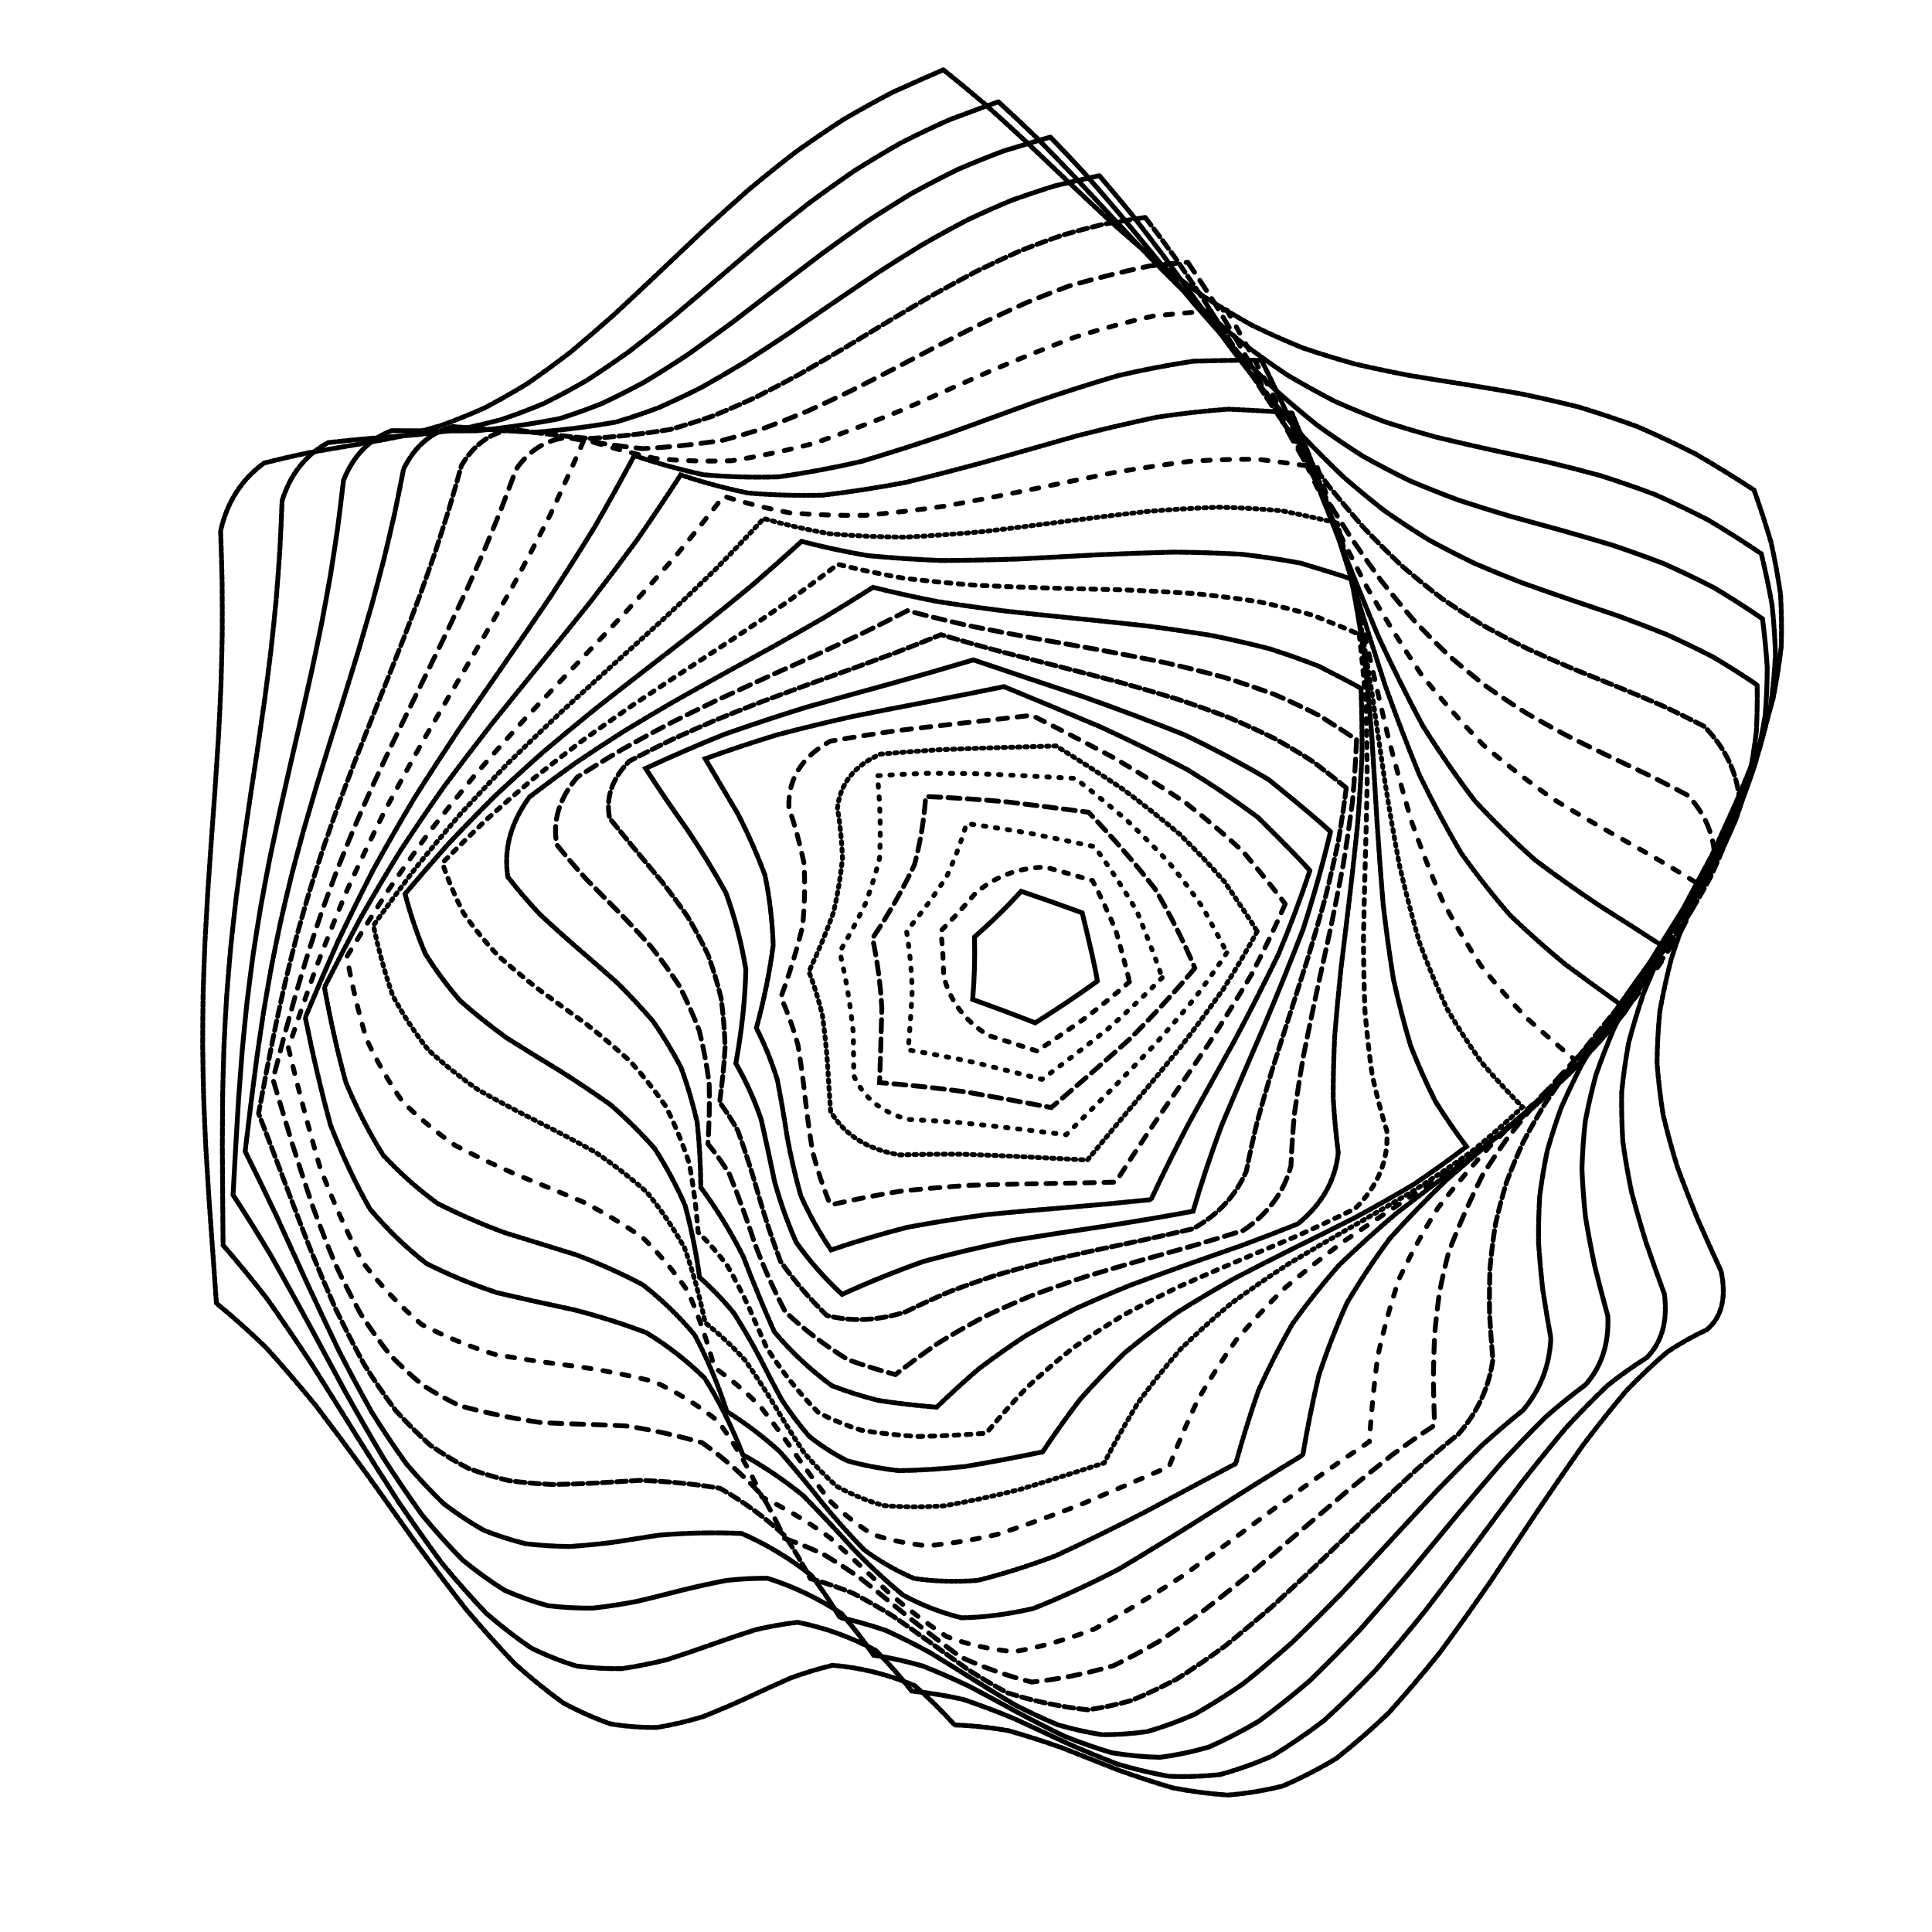 <svg xmlns="http://www.w3.org/2000/svg" version="1.1" xmlns:xlink="http://www.w3.org/1999/xlink" xmlns:svgjs="http://svgjs.dev/svgjs" viewBox="0 0 800 800"><defs><linearGradient x1="50%" y1="0%" x2="50%" y2="100%" id="ccchaos-grad"><stop stop-color="hsl(30, 100%, 50%)" stop-opacity="1" offset="0%"></stop><stop stop-color="hsl(30, 100%, 70%)" stop-opacity="1" offset="100%"></stop></linearGradient></defs><g stroke-width="2" stroke="url(#ccchaos-grad)" fill="none" stroke-linecap="round"><path d="M390.64 28.91Q399.08 35.66 407.57 42.88 416.12 50.53 424.76 58.55 433.49 66.83 442.34 75.28 451.31 83.79 460.42 92.22 469.69 100.45 479.11 108.36 488.71 115.83 498.48 122.78 508.44 129.11 518.59 134.78 528.92 139.76 539.45 144.06 550.17 147.69 561.07 150.73 572.15 153.27 583.4 155.43 594.81 157.33 606.37 159.13 618.07 160.99 629.88 163.08 641.79 165.55 653.79 168.55 665.85 172.21 677.95 176.63 690.07 181.88 702.18 188.02 714.27 195.04 726.3 202.9 730.14 213.69 733.32 224.47 735.73 235.25 737.28 246.04 737.9 256.82 737.59 267.6 736.35 278.39 734.22 289.17 731.28 299.96 727.65 310.74 723.45 321.52 718.83 332.31 713.96 343.09 709.03 353.87 704.2 364.66 699.65 375.44 695.55 386.22 692.05 397.01 689.27 407.79 687.32 418.57 686.26 429.36 686.14 440.14 686.96 450.92 688.68 461.7 691.25 472.49 694.58 483.27 698.53 494.05 702.98 504.84 707.75 515.62 712.68 526.4 716.08 542.88 706.72 550.63 698.67 554.34 690.43 559.79 681.98 567.01 673.33 575.97 664.45 586.56 655.36 598.58 646.04 611.79 636.51 625.9 626.77 640.57 616.82 655.41 606.66 670.07 596.32 684.15 585.8 697.29 575.12 709.18 564.28 719.54 553.31 728.15 542.22 734.85 531.03 739.59 519.75 742.38 508.41 743.3 497.03 742.53 485.61 740.31 474.18 736.96 462.76 732.82 451.37 728.3 440.01 723.81 428.71 719.78 417.48 716.6 406.34 714.66 395.29 714.28 386.99 705.07 378.66 697.94 361.81 690.9 344.74 689.57 336.05 691.67 327.26 694.87 318.37 698.8 309.37 703.04 300.25 707.2 291.01 710.87 281.66 713.68 272.19 715.29 262.6 715.43 252.91 713.86 243.11 710.46 233.22 705.14 223.24 697.93 213.17 688.92 203.03 678.26 192.82 666.19 182.57 652.99 172.27 638.98 161.94 624.52 151.59 609.99 141.22 595.73 130.86 582.12 120.51 569.45 110.18 558.02 99.88 548.03 89.61 539.65 88.87 528.99 88.1 518.33 87.33 507.67 86.58 497.01 85.88 486.35 85.25 475.69 84.73 465.03 84.33 454.37 84.05 443.71 83.93 433.05 83.94 422.39 84.11 411.73 84.42 401.07 84.86 390.41 85.41 379.75 86.05 369.09 86.77 358.43 87.53 347.77 88.3 337.11 89.07 326.45 89.8 315.79 90.46 305.13 91.03 294.47 91.49 283.81 91.83 273.14 92.02 262.48 92.07 251.82 91.97 241.16 91.73 230.5 91.35 219.84 95.34 201.97 109.32 191.75 118.75 189.35 128.09 187.42 137.37 185.78 146.57 184.27 155.71 182.71 164.79 180.93 173.81 178.79 182.79 176.14 191.73 172.87 200.65 168.92 209.55 164.24 218.45 158.8 227.36 152.62 236.28 145.77 245.24 138.29 254.24 130.31 263.3 121.93 272.42 113.28 281.63 104.5 290.93 95.73 300.33 87.09 309.84 78.71 319.46 70.69 329.22 63.13 339.11 56.07 349.13 49.56 359.3 43.61 369.61 38.21 385.35 31.12 390.64 28.91" stroke-dasharray="2 1" transform="rotate(0, 400, 400)" opacity="0.05"></path><path d="M388.17 42.1Q396.47 48.65 404.85 55.68 413.32 63.12 421.89 70.92 430.57 78.99 439.38 87.24 448.33 95.56 457.41 103.84 466.66 111.96 476.05 119.8 485.62 127.25 495.35 134.22 505.25 140.64 515.32 146.43 525.56 151.57 535.96 156.03 546.53 159.85 557.25 163.04 568.12 165.7 579.13 167.9 590.26 169.76 601.5 171.42 612.85 173 624.27 174.67 635.76 176.56 647.31 178.84 658.88 181.62 670.46 185.04 682.03 189.18 693.56 194.12 705.05 199.89 716.47 206.51 719.74 216.8 722.35 227.09 724.22 237.38 725.26 247.67 725.46 257.95 724.81 268.24 723.32 278.53 721.05 288.82 718.07 299.11 714.49 309.4 710.42 319.68 705.99 329.97 701.37 340.26 696.7 350.55 692.14 360.84 687.85 371.13 683.96 381.41 680.61 391.7 677.92 401.99 675.96 412.28 674.81 422.57 674.5 432.85 675.06 443.14 676.44 453.43 678.62 463.72 681.52 474.01 685.04 484.29 689.05 494.58 693.44 504.87 698.05 515.16 701.36 531.77 692.58 541.96 685.01 547.43 677.28 554.5 669.37 563.15 661.28 573.27 653.01 584.7 644.54 597.22 635.88 610.58 627.02 624.48 617.96 638.61 608.71 652.62 599.27 666.2 589.65 679.01 579.85 690.77 569.89 701.22 559.77 710.14 549.51 717.38 539.11 722.86 528.6 726.54 517.98 728.47 507.27 728.76 496.49 727.58 485.65 725.18 474.77 721.84 463.87 717.88 452.95 713.65 442.04 709.53 431.15 705.87 420.29 703.03 409.48 701.35 398.73 701.1 390.73 692.26 382.66 685.31 366.27 678.03 349.6 676 341.09 677.6 332.48 680.29 323.75 683.74 314.92 687.61 305.96 691.55 296.9 695.19 287.73 698.19 278.44 700.25 269.06 701.1 259.57 700.51 250 698.31 240.34 694.41 230.6 688.77 220.8 681.42 210.93 672.46 201.02 662.04 191.07 650.37 181.08 637.71 171.08 624.34 161.07 610.58 151.05 596.75 141.05 583.16 131.06 570.13 121.1 557.94 111.17 546.83 101.28 537 100.48 526.7 99.65 516.39 98.84 506.09 98.06 495.78 97.36 485.47 96.73 475.17 96.22 464.86 95.84 454.56 95.59 444.25 95.5 433.94 95.55 423.64 95.75 413.33 96.1 403.02 96.57 392.72 97.17 382.41 97.85 372.1 98.61 361.8 99.41 351.49 100.24 341.19 101.05 330.88 101.83 320.57 102.55 310.27 103.19 299.96 103.71 289.65 104.11 279.35 104.37 269.04 104.49 258.73 104.45 248.43 104.27 238.12 103.94 227.81 107.81 211.02 121.3 202.41 130.39 200.73 139.41 199.31 148.35 198.01 157.22 196.66 166.03 195.1 174.77 193.19 183.45 190.82 192.08 187.87 200.67 184.27 209.22 179.97 217.74 174.95 226.25 169.21 234.74 162.8 243.24 155.76 251.75 148.19 260.29 140.18 268.86 131.85 277.48 123.32 286.16 114.71 294.9 106.17 303.73 97.79 312.65 89.7 321.67 81.99 330.8 74.72 340.04 67.96 349.4 61.74 358.89 56.06 368.52 50.92 383.22 44.19 388.17 42.1" stroke-dasharray="3 1" transform="rotate(4.04, 400, 400)" opacity="0.09"></path><path d="M386.35 55.27Q394.56 61.63 402.86 68.45 411.26 75.67 419.78 83.25 428.42 91.1 437.19 99.13 446.1 107.25 455.14 115.36 464.33 123.34 473.68 131.09 483.17 138.51 492.81 145.49 502.6 151.97 512.55 157.88 522.63 163.17 532.86 167.82 543.21 171.84 553.69 175.23 564.29 178.06 574.99 180.38 585.79 182.3 596.66 183.91 607.6 185.34 618.59 186.72 629.61 188.19 640.66 189.88 651.7 191.93 662.73 194.46 673.72 197.59 684.67 201.39 695.54 205.95 706.33 211.3 709.04 221.13 711.11 230.96 712.46 240.79 713.05 250.63 712.86 260.46 711.91 270.29 710.22 280.12 707.84 289.95 704.84 299.78 701.33 309.62 697.4 319.45 693.18 329.28 688.8 339.11 684.39 348.94 680.1 358.77 676.05 368.61 672.37 378.44 669.17 388.27 666.56 398.1 664.61 407.93 663.38 417.76 662.92 427.6 663.23 437.43 664.31 447.26 666.12 457.09 668.6 466.92 671.69 476.75 675.28 486.58 679.27 496.42 683.52 506.25 686.65 523.06 678.36 535.61 671.21 542.64 663.94 551.08 656.53 560.85 648.96 571.78 641.24 583.7 633.35 596.38 625.29 609.56 617.06 622.97 608.65 636.32 600.07 649.32 591.31 661.69 582.39 673.17 573.29 683.52 564.03 692.54 554.62 700.09 545.06 706.05 535.37 710.4 525.55 713.12 515.61 714.3 505.56 714.06 495.43 712.57 485.21 710.05 474.93 706.76 464.6 703 454.23 699.07 443.83 695.3 433.42 692.01 423.01 689.5 412.61 688.06 402.24 687.92 394.46 679.46 386.6 672.7 370.56 665.22 354.23 662.57 345.87 663.69 337.41 665.88 328.84 668.85 320.16 672.32 311.37 675.97 302.48 679.49 293.49 682.59 284.4 684.97 275.22 686.37 265.95 686.59 256.61 685.44 247.2 682.8 237.72 678.6 228.19 672.82 218.62 665.51 209.01 656.76 199.37 646.7 189.72 635.54 180.05 623.48 170.39 610.79 160.73 597.73 151.09 584.59 141.48 571.63 131.89 559.14 122.35 547.36 112.84 536.51 111.98 526.54 111.12 516.56 110.28 506.58 109.5 496.6 108.8 486.62 108.19 476.64 107.7 466.66 107.35 456.68 107.14 446.71 107.08 436.73 107.17 426.75 107.41 416.77 107.79 406.79 108.3 396.81 108.93 386.83 109.65 376.85 110.45 366.87 111.29 356.9 112.15 346.92 113.01 336.94 113.84 326.96 114.61 316.98 115.3 307 115.89 297.02 116.35 287.04 116.69 277.06 116.87 267.08 116.91 257.11 116.79 247.13 116.53 237.15 120.31 221.28 133.33 213.97 150.74 211.63 167.95 209.12 184.82 204.99 201.5 199.26 209.75 195.29 217.95 190.62 226.11 185.27 234.25 179.25 242.36 172.62 250.46 165.44 258.55 157.81 266.66 149.81 274.78 141.57 282.92 133.19 291.11 124.8 299.34 116.51 307.63 108.43 315.99 100.64 324.43 93.24 332.95 86.29 341.57 79.84 350.29 73.91 359.13 68.51 368.08 63.62 381.75 57.25 386.35 55.27" stroke-dasharray="5 0" transform="rotate(8.08, 400, 400)" opacity="0.13"></path><path d="M385.27 68.45Q393.41 74.62 401.65 81.21 409.99 88.21 418.46 95.54 427.04 103.15 435.75 110.96 444.59 118.87 453.57 126.78 462.67 134.61 471.91 142.25 481.29 149.6 490.79 156.58 500.42 163.11 510.18 169.12 520.05 174.56 530.03 179.4 540.12 183.62 550.3 187.24 560.57 190.28 570.91 192.79 581.31 194.84 591.76 196.51 602.25 197.9 612.76 199.14 623.27 200.32 633.79 201.59 644.28 203.07 654.73 204.87 665.13 207.12 675.46 209.91 685.71 213.33 695.87 217.44 698.04 226.86 699.58 236.27 700.46 245.68 700.63 255.09 700.11 264.5 698.9 273.92 697.04 283.33 694.59 292.74 691.6 302.15 688.17 311.57 684.39 320.98 680.38 330.39 676.24 339.8 672.09 349.21 668.06 358.63 664.25 368.04 660.77 377.45 657.73 386.86 655.21 396.28 653.27 405.69 651.99 415.1 651.38 424.51 651.48 433.92 652.27 443.34 653.73 452.75 655.83 462.16 658.51 471.57 661.67 480.98 665.25 490.39 669.13 499.81 671.99 516.8 664.1 531.46 657.34 539.79 650.48 549.28 643.51 559.8 636.42 571.2 629.2 583.26 621.84 595.76 614.34 608.48 606.69 621.15 598.89 633.53 590.93 645.38 582.82 656.45 574.55 666.55 566.13 675.49 557.56 683.14 548.84 689.39 539.97 694.18 530.97 697.49 521.84 699.38 512.59 699.91 503.22 699.23 493.75 697.49 484.19 694.91 474.54 691.71 464.83 688.17 455.05 684.55 445.22 681.13 435.35 678.19 425.45 675.99 415.54 674.77 405.63 674.74 398.02 666.65 390.32 660.1 374.57 652.46 358.51 649.25 341.92 652.03 325.03 657.17 316.42 660.49 307.7 663.83 298.9 666.91 290.02 669.48 281.06 671.3 272.03 672.17 262.93 671.9 253.78 670.36 244.59 667.45 235.35 663.13 226.08 657.38 216.79 650.26 207.48 641.84 198.17 632.26 188.86 621.68 179.56 610.28 170.27 598.29 161 585.94 151.77 573.48 142.57 561.13 133.41 549.15 124.29 537.74 123.39 528.07 122.51 518.4 121.67 508.74 120.89 499.07 120.21 489.4 119.63 479.73 119.17 470.06 118.86 460.39 118.69 450.72 118.67 441.05 118.8 431.39 119.07 421.72 119.49 412.05 120.04 402.38 120.7 392.71 121.45 383.04 122.28 373.37 123.15 363.7 124.05 354.04 124.94 344.37 125.81 334.7 126.63 325.03 127.37 315.36 128.02 305.69 128.55 296.02 128.96 286.35 129.22 276.68 129.33 267.01 129.29 257.34 129.1 247.68 132.82 232.59 145.38 226.2 162.16 224.16 178.73 221.49 194.97 216.72 211.02 210.22 218.95 205.85 226.82 200.83 234.64 195.16 242.43 188.9 250.18 182.09 257.91 174.81 265.62 167.16 273.32 159.22 281.02 151.11 288.73 142.93 296.46 134.78 304.22 126.78 312.01 119 319.85 111.55 327.74 104.48 335.7 97.86 343.73 91.72 351.85 86.09 360.05 80.97 368.35 76.34 381.02 70.32 385.27 68.45" stroke-dasharray="5 1" transform="rotate(12.12, 400, 400)" opacity="0.16"></path><path d="M385.01 81.63Q393.07 87.58 401.24 93.96 409.51 100.71 417.9 107.8 426.41 115.16 435.03 122.71 443.76 130.39 452.62 138.1 461.59 145.75 470.68 153.26 479.88 160.52 489.18 167.47 498.6 174.02 508.1 180.11 517.7 185.69 527.38 190.71 537.14 195.15 546.97 199 556.85 202.29 566.77 205.03 576.74 207.28 586.72 209.1 596.72 210.57 606.71 211.78 616.69 212.83 626.64 213.84 636.56 214.91 646.42 216.15 656.21 217.69 665.93 219.62 681.14 228.05 687.78 243.08 688.22 252.11 688.03 261.14 687.22 270.16 685.79 279.19 683.81 288.22 681.3 297.24 678.35 306.27 675.02 315.3 671.41 324.33 667.6 333.35 663.7 342.38 659.81 351.41 656.03 360.43 652.45 369.46 649.17 378.48 646.28 387.51 643.85 396.54 641.95 405.56 640.61 414.59 639.89 423.62 639.79 432.64 640.33 441.67 641.47 450.7 643.21 459.72 645.48 468.75 648.24 477.78 651.41 486.8 654.9 495.83 657.41 512.95 649.85 529.32 643.44 538.6 636.96 548.78 630.39 559.7 623.73 571.2 616.96 583.06 610.09 595.1 603.1 607.09 595.98 618.82 588.74 630.08 581.36 640.66 573.85 650.39 566.2 659.11 558.41 666.69 550.49 673.03 542.43 678.07 534.23 681.78 517.4 684.76 500.2 684.29 491.4 682.38 482.51 679.79 473.52 676.72 464.44 673.42 455.29 670.1 446.07 667.03 436.79 664.42 427.47 662.51 418.1 661.49 408.71 661.57 401.23 653.84 393.65 647.51 378.15 639.77 362.34 636.07 346.05 637.96 329.48 642.19 321.05 645.15 312.53 648.24 303.94 651.22 295.28 653.87 286.55 655.98 277.78 657.34 268.95 657.78 260.09 657.17 251.19 655.39 242.26 652.37 233.32 648.07 224.36 642.5 215.4 635.69 206.45 627.72 197.5 618.69 188.57 608.75 179.66 598.06 170.78 586.81 161.93 575.18 153.13 563.39 144.36 551.65 135.64 540.16 134.72 530.8 133.83 521.43 133 512.06 132.25 502.69 131.6 493.33 131.06 483.96 130.64 474.59 130.37 465.22 130.24 455.86 130.27 446.49 130.44 437.12 130.76 427.75 131.21 418.39 131.79 409.02 132.47 399.65 133.25 390.28 134.1 380.92 135 371.55 135.93 362.18 136.85 352.81 137.76 343.45 138.62 334.08 139.41 324.71 140.11 315.34 140.7 305.97 141.18 296.61 141.51 287.24 141.71 277.87 141.75 268.5 141.65 259.14 145.32 244.7 157.43 238.86 173.58 236.7 189.54 233.57 205.17 228 220.61 220.66 228.23 215.9 235.78 210.54 243.29 204.59 250.75 198.12 258.17 191.19 265.56 183.87 272.91 176.25 280.24 168.42 287.56 160.48 294.87 152.53 302.18 144.66 309.49 136.97 316.83 129.53 324.19 122.42 331.58 115.7 339.02 109.41 346.51 103.6 354.06 98.27 361.68 93.43 369.37 89.06 381.08 83.38 385.01 81.63" stroke-dasharray="4 2" transform="rotate(16.16, 400, 400)" opacity="0.20"></path><path d="M385.57 94.81Q393.54 100.55 401.62 106.69 409.79 113.2 418.07 120.03 426.45 127.12 434.94 134.42 443.52 141.84 452.21 149.33 460.99 156.78 469.87 164.13 478.84 171.28 487.89 178.17 497.02 184.72 506.22 190.87 515.49 196.55 524.81 201.74 534.19 206.38 543.6 210.48 553.05 214.03 562.52 217.04 571.99 219.54 581.47 221.59 590.94 223.22 600.39 224.53 609.81 225.59 619.19 226.48 628.51 227.32 637.77 228.19 646.95 229.21 656.05 230.47 670.08 237.41 675.72 251.42 674.98 268.76 672.6 286.09 670.52 294.76 668 303.43 665.1 312.1 661.89 320.76 658.45 329.43 654.85 338.1 651.19 346.77 647.54 355.44 644 364.1 640.65 372.77 637.57 381.44 634.83 390.11 632.5 398.78 630.63 407.44 628.72 424.78 628.47 442.12 629.33 450.78 630.72 459.45 632.62 468.12 634.98 476.79 637.74 485.46 640.84 494.13 644.2 502.79 647.75 511.46 641.72 519.71 635.66 528.83 629.56 538.71 623.42 549.2 617.21 560.16 610.94 571.41 604.59 582.78 598.15 594.09 591.62 605.14 584.99 615.77 578.25 625.8 571.41 635.06 564.45 643.44 557.38 650.81 542.81 661.61 527.88 668.89 512.35 670.53 496.47 669.26 480.07 664.51 463.37 658.72 454.86 655.72 446.28 652.97 437.62 650.68 428.91 649.04 420.13 648.22 411.31 648.38 403.94 641.03 396.47 634.92 381.21 627.13 365.66 623 349.69 624.05 333.47 627.39 325.23 629.96 316.93 632.76 308.57 635.56 300.16 638.19 283.18 641.8 266.1 643.29 257.52 642.47 248.93 640.59 240.32 637.59 231.72 633.45 223.13 628.16 214.54 621.77 205.97 614.33 197.43 605.93 188.91 596.69 180.42 586.75 171.98 576.25 163.57 565.37 155.2 554.27 146.88 543.15 145.96 534.08 145.09 525.02 144.29 515.95 143.57 506.89 142.96 497.83 142.47 488.76 142.11 479.7 141.88 470.63 141.81 461.57 141.87 452.5 142.09 443.44 142.44 434.37 142.93 425.31 143.53 416.25 144.24 407.18 145.04 398.12 145.91 389.05 146.83 379.99 147.78 370.93 148.73 361.86 149.66 352.8 150.55 343.73 151.38 334.67 152.14 325.6 152.79 316.54 153.33 307.48 153.74 298.41 154.02 289.35 154.15 280.28 154.14 271.22 157.79 257.3 169.46 251.66 184.99 249.05 200.34 245.2 215.38 238.73 230.23 230.53 237.55 225.41 244.81 219.74 252.02 213.56 259.18 206.94 266.28 199.94 273.35 192.63 280.37 185.09 287.37 177.42 294.33 169.7 301.27 162.02 308.2 154.46 315.13 147.11 322.05 140.03 328.97 133.28 335.92 126.91 342.88 120.97 356.93 110.69 371.12 101.79 381.94 96.46 385.57 94.81" stroke-dasharray="5 4" transform="rotate(20.2, 400, 400)" opacity="0.24"></path><path d="M386.92 108Q402.72 119.42 418.87 132.22 435.38 146.06 452.22 160.45 469.36 174.85 486.77 188.67 504.41 201.36 522.2 212.44 540.1 221.61 558.04 228.72 575.95 233.84 593.75 237.22 611.38 239.34 628.75 240.79 645.81 242.27 662.47 244.51 663.39 261.17 662.31 277.83 659.32 294.48 654.67 311.14 648.77 327.8 642.12 344.46 635.28 361.12 628.85 377.78 623.37 394.44 619.32 411.1 617.03 427.76 616.71 444.42 618.38 461.08 621.9 477.74 626.97 494.4 633.15 511.06 621.58 529.61 609.93 550.13 598.12 571.5 586.1 592.48 573.79 611.85 561.16 628.53 548.16 641.65 534.76 650.7 520.95 655.55 506.71 656.48 492.06 654.17 477 649.63 461.56 644.11 445.76 638.98 429.66 635.6 413.29 635.2 398.67 622.34 383.7 614 368.41 610.05 352.82 609.95 336.98 612.8 320.91 617.42 304.67 622.51 288.3 626.72 271.85 628.84 255.37 627.88 238.9 623.15 222.48 614.38 206.16 601.65 189.96 585.45 173.92 566.58 158.06 546.1 156.31 528.59 154.88 511.09 153.89 493.59 153.42 476.09 153.51 458.59 154.15 441.08 155.3 423.58 156.84 406.08 158.66 388.58 160.58 371.08 162.46 353.57 164.12 336.07 165.43 318.57 166.28 301.07 166.58 283.57 166.33 266.07 181.47 264.31 196.41 261.18 211.13 256.19 225.61 249.07 239.86 239.75 253.87 228.39 267.65 215.34 281.23 201.09 294.64 186.24 307.89 171.41 321.04 157.2 334.13 144.12 347.21 132.53 360.33 122.66 380.23 111.26 386.92 108" stroke-dasharray="3 5" transform="rotate(24.24, 400, 400)" opacity="0.28"></path><path d="M388.98 121.17Q404.44 132.12 420.2 144.37 436.23 157.63 452.52 171.48 469.03 185.43 485.72 198.96 502.54 211.56 519.45 222.81 536.38 232.35 553.28 240.01 570.09 245.74 586.75 249.71 603.19 252.21 619.36 253.73 635.2 254.82 650.67 256.12 650.82 272.12 649.22 288.13 645.97 304.14 641.33 320.14 635.67 336.15 629.41 352.16 623.04 368.16 617.05 384.17 611.91 400.18 608.01 416.19 605.66 432.19 605.03 448.2 606.18 464.21 609.01 480.22 613.31 496.22 618.75 512.23 607.65 531.19 596.53 551.16 585.34 571.13 574 590.04 562.47 606.94 550.69 620.99 538.63 631.62 526.25 638.55 513.53 641.8 500.44 641.75 486.99 639.06 473.17 634.64 459 629.58 444.48 625.05 429.66 622.19 414.54 622.02 400.16 609.77 385.49 601.53 370.55 597.22 355.37 596.43 340 598.43 324.46 602.28 308.82 606.89 293.09 611.13 277.34 613.92 261.59 614.34 245.89 611.68 230.28 605.52 214.77 595.75 199.4 582.6 184.2 566.57 169.16 548.39 167.5 531.55 166.19 514.71 165.32 497.87 164.97 481.03 165.16 464.19 165.88 447.34 167.07 430.5 168.64 413.66 170.47 396.82 172.42 379.98 174.33 363.14 176.06 346.3 177.48 329.46 178.47 312.62 178.96 295.78 178.91 278.94 193.41 276.49 207.73 272.42 221.85 266.41 235.75 258.36 249.43 248.31 262.89 236.51 276.13 223.34 289.15 209.29 301.98 194.89 314.64 180.71 327.15 167.25 339.57 154.94 351.91 144.1 364.23 134.87 382.78 124.22 388.98 121.17" stroke-dasharray="3 1" transform="rotate(28.28, 400, 400)" opacity="0.32"></path><path d="M391.66 134.35Q406.66 144.81 421.9 156.5 437.34 169.16 452.97 182.42 468.73 195.87 484.59 209.05 500.52 221.5 516.46 232.82 532.36 242.67 548.17 250.83 563.85 257.2 579.34 261.83 594.6 264.91 609.58 266.77 624.23 267.84 638.53 268.65 638.02 284.01 635.99 299.38 632.56 314.74 627.99 330.1 622.58 345.46 616.72 360.82 610.8 376.18 605.25 391.55 600.44 406.91 596.72 422.27 594.33 437.63 593.44 452.99 594.12 468.36 596.31 483.72 599.88 499.08 604.56 514.44 593.91 533.05 583.29 551.85 572.65 569.97 561.93 586.57 551.09 600.91 540.09 612.43 528.87 620.76 517.41 625.8 505.68 627.7 493.66 626.86 481.33 623.93 468.68 619.71 455.71 615.13 442.43 611.18 428.85 608.8 414.99 608.84 400.92 597.21 386.6 589.11 372.08 584.51 357.39 583.09 342.56 584.28 327.63 587.34 312.63 591.38 297.61 595.45 282.61 598.64 267.64 600.08 252.75 599.11 237.96 595.23 223.29 588.2 208.77 578.02 194.41 564.96 180.21 549.48 178.67 533.34 177.5 517.2 176.77 501.07 176.55 484.93 176.84 468.8 177.63 452.66 178.86 436.53 180.44 420.39 182.27 404.26 184.22 388.12 186.16 371.99 187.94 355.86 189.45 339.72 190.58 323.59 191.25 307.45 191.42 291.32 205.27 287.91 218.97 282.77 232.49 275.74 245.82 266.83 258.94 256.19 271.85 244.11 284.55 230.97 297.04 217.24 309.34 203.41 321.44 189.94 333.39 177.28 345.19 165.78 356.89 155.67 368.5 147.09 385.87 137.19 391.66 134.35" stroke-dasharray="1 1" transform="rotate(32.32, 400, 400)" opacity="0.35"></path><path d="M394.79 147.54Q409.23 157.5 423.83 168.61 438.57 180.64 453.41 193.28 468.33 206.18 483.28 218.94 498.23 231.16 513.14 242.47 527.96 252.54 542.66 261.14 557.19 268.12 571.51 273.45 585.6 277.22 599.4 279.65 612.91 281.04 626.08 281.78 625.01 296.49 622.63 311.2 619.11 325.9 614.64 340.61 609.52 355.32 604.05 370.03 598.59 384.74 593.45 399.44 588.97 414.15 585.42 428.86 583.02 443.57 581.92 458.28 582.19 472.99 583.8 487.69 586.67 502.4 590.61 517.11 580.39 534.7 570.23 551.81 560.1 567.76 549.95 581.9 539.74 593.72 529.43 602.84 518.98 609.09 508.35 612.49 497.52 613.28 486.46 611.85 475.15 608.81 463.59 604.85 451.75 600.76 439.64 597.37 427.26 595.43 414.62 595.66 400.92 584.65 387.05 576.74 373.03 571.91 358.9 569.93 344.69 570.37 330.43 572.64 316.16 576.04 301.9 579.78 287.68 583.1 273.53 585.24 259.48 585.58 245.54 583.6 231.74 578.98 218.08 571.59 204.58 561.47 191.23 548.87 189.84 533.5 188.82 518.12 188.24 502.74 188.15 487.36 188.54 471.99 189.39 456.61 190.65 441.23 192.24 425.86 194.06 410.48 196.01 395.11 197.95 379.73 199.77 364.35 201.35 348.98 202.6 333.6 203.44 318.22 203.82 302.85 217.03 298.33 230.1 292.09 243.01 284.1 255.76 274.46 268.32 263.4 280.7 251.21 292.87 238.27 304.85 224.99 316.63 211.82 328.22 199.14 339.64 187.32 350.89 176.63 362.01 167.27 373.01 159.33 389.36 150.16 394.79 147.54" stroke-dasharray="3 5" transform="rotate(36.36, 400, 400)" opacity="0.39"></path><path d="M398.2 160.71Q411.96 170.16 425.81 180.67 439.74 192.06 453.71 204.05 467.7 216.36 481.67 228.63 495.58 240.54 509.42 251.74 523.13 261.93 536.69 270.88 550.08 278.4 563.25 284.43 576.18 288.96 588.85 292.1 601.24 294.06 613.33 295.12 611.8 309.15 609.18 323.18 605.62 337.21 601.31 351.25 596.49 365.28 591.42 379.31 586.38 393.34 581.65 407.38 577.49 421.41 574.13 435.44 571.74 449.48 570.47 463.51 570.38 477.54 571.48 491.58 573.7 505.61 576.93 519.64 567.12 535.64 557.41 550.7 547.76 564.28 538.14 575.94 528.5 585.33 518.81 592.26 509.04 596.69 499.16 598.72 489.13 598.61 478.95 596.77 468.57 593.73 457.99 590.08 447.2 586.49 436.18 583.62 424.93 582.1 413.45 582.48 400.22 572.1 386.88 564.42 373.46 559.43 359.97 556.97 346.46 556.72 332.94 558.22 319.44 560.92 305.99 564.21 292.61 567.44 279.32 569.98 266.14 571.25 253.07 570.78 240.15 568.2 227.36 563.28 214.73 555.93 202.24 546.23 201.01 531.67 200.16 517.1 199.75 502.54 199.78 487.97 200.27 473.41 201.17 458.84 202.46 444.28 204.04 429.71 205.84 415.15 207.76 400.58 209.7 386.02 211.53 371.45 213.18 356.89 214.54 342.33 215.53 327.76 216.12 313.2 228.66 307.52 241.09 300.24 253.4 291.43 265.55 281.25 277.55 269.96 289.38 257.84 301.03 245.26 312.5 232.57 323.78 220.14 334.88 208.31 345.8 197.35 356.56 187.5 367.16 178.88 377.62 171.58 393.08 163.13 398.2 160.71" stroke-dasharray="1 2" transform="rotate(40.4, 400, 400)" opacity="0.43"></path><path d="M401.72 173.89Q414.68 182.82 427.69 192.72 440.72 203.44 453.74 214.75 466.72 226.42 479.65 238.15 492.5 249.65 505.23 260.64 517.82 270.84 530.25 280.02 542.5 288 554.54 294.66 566.36 299.95 577.93 303.9 589.25 306.62 600.31 308.27 598.42 321.6 595.64 334.92 592.1 348.24 587.98 361.56 583.47 374.89 578.8 388.21 574.19 401.53 569.85 414.86 566 428.18 562.83 441.5 560.49 454.82 559.09 468.14 558.7 481.47 559.34 494.79 560.97 508.11 563.53 521.43 554.14 535.44 544.86 548.2 535.67 559.35 526.53 568.6 517.42 575.75 508.3 580.74 499.15 583.6 489.94 584.51 480.64 583.74 471.23 581.65 461.7 578.71 452.01 575.41 442.17 572.31 432.14 569.93 421.93 568.78 411.53 569.3 398.89 559.55 386.18 552.13 373.43 547.05 360.68 544.19 347.93 543.31 335.21 544.08 322.55 546.08 309.95 548.81 297.44 551.77 285.04 554.43 272.75 556.3 260.58 556.93 248.54 555.97 236.64 553.14 224.88 548.27 213.26 541.32 212.22 527.62 211.55 513.92 211.29 500.22 211.45 486.52 212.02 472.82 212.98 459.12 214.27 445.42 215.84 431.73 217.61 418.03 219.5 404.33 221.41 390.63 223.25 376.93 224.93 363.23 226.37 349.53 227.51 335.83 228.28 322.13 240.15 315.35 251.94 307.19 263.61 297.75 275.17 287.25 286.59 275.94 297.86 264.09 308.98 252.01 319.93 240.03 330.72 228.43 341.34 217.48 351.79 207.42 362.07 198.4 372.2 190.53 382.17 183.85 396.86 176.12 401.72 173.89" stroke-dasharray="4 1" transform="rotate(44.44, 400, 400)" opacity="0.47"></path><path d="M405.14 187.08Q417.22 195.47 429.29 204.75 441.35 214.77 453.35 225.38 465.3 236.37 477.15 247.49 488.9 258.51 500.53 269.18 512.01 279.27 523.32 288.56 534.46 296.87 545.4 304.06 556.14 310.05 566.66 314.81 580.92 325.89 582.02 345.98 578.57 358.55 574.67 371.12 570.5 383.69 566.21 396.26 562.01 408.83 558.05 421.4 554.51 433.98 551.54 446.55 549.27 459.12 547.78 471.69 547.14 484.26 547.38 496.83 548.48 509.4 550.41 521.97 541.45 533.73 532.6 544.11 523.86 552.88 515.19 559.88 506.58 565.03 497.99 568.34 480.78 569.32 463.45 566.52 454.66 563.76 445.78 560.85 436.78 558.22 427.66 556.3 418.4 555.48 408.99 556.12 397.02 547.01 385.03 539.89 373.05 534.77 361.1 531.59 349.18 530.17 337.32 530.26 325.54 531.55 313.84 533.66 302.23 536.2 290.74 538.75 279.35 540.9 268.09 542.27 256.96 542.51 245.95 541.34 235.06 538.57 224.31 534.05 223.46 521.26 222.98 508.48 222.88 495.69 223.15 482.9 223.8 470.12 224.8 457.33 226.1 444.55 227.64 431.76 229.37 418.97 231.21 406.19 233.08 393.4 234.9 380.61 236.6 367.83 238.11 355.04 239.36 342.25 240.3 329.47 251.49 321.76 262.61 312.92 273.64 303.11 284.57 292.52 295.4 281.4 306.1 270 316.67 258.59 327.1 247.41 337.38 236.7 347.52 226.68 357.5 217.52 367.32 209.34 376.99 202.21 386.52 196.15 400.52 189.11 405.14 187.08" stroke-dasharray="2 3" transform="rotate(48.48, 400, 400)" opacity="0.51"></path><path d="M408.28 200.25Q419.39 208.1 430.48 216.74 441.5 226.07 452.46 235.95 463.33 246.21 474.11 256.67 484.76 267.13 495.29 277.39 505.67 287.24 515.9 296.49 525.96 304.98 535.85 312.57 545.56 319.15 555.07 324.66 567.81 336.64 568.35 355.98 565.04 367.75 561.39 379.53 557.55 391.3 553.65 403.08 549.84 414.85 546.25 426.62 543.01 438.4 540.25 450.17 538.06 461.94 536.52 473.72 535.68 485.49 535.59 497.26 536.23 509.03 537.59 520.81 529.07 530.22 520.67 538.27 512.37 544.81 504.16 549.8 487.95 554.49 471.83 555.14 455.68 551.26 439.42 546.41 422.83 543.23 405.95 542.94 394.75 534.47 383.58 527.69 372.44 522.6 361.35 519.17 350.32 517.28 339.37 516.76 328.5 517.36 317.72 518.83 307.04 520.85 296.47 523.1 286.01 525.26 275.66 527 265.42 528.04 255.3 528.1 240.03 519.82 234.47 500.83 234.51 488.99 234.9 477.16 235.62 465.32 236.64 453.49 237.93 441.65 239.44 429.82 241.11 417.98 242.89 406.15 244.71 394.31 246.5 382.48 248.2 370.64 249.75 358.81 251.08 346.97 252.16 335.13 262.65 326.75 273.09 317.51 283.46 307.58 293.75 297.16 303.96 286.46 314.07 275.68 324.07 265.05 333.95 254.76 343.72 245.01 353.35 235.94 362.85 227.68 372.21 220.33 381.43 213.92 390.52 208.46 403.87 202.09 408.28 200.25" stroke-dasharray="2 1" transform="rotate(52.52, 400, 400)" opacity="0.54"></path><path d="M410.96 213.44Q421.07 220.73 431.11 228.72 441.09 237.34 450.98 246.46 460.78 255.97 470.47 265.72 480.04 275.54 489.5 285.27 498.81 294.76 507.99 303.83 517.02 312.33 525.9 320.15 534.63 327.17 543.19 333.3 554.53 346.08 554.65 364.6 551.51 375.53 548.14 386.46 544.64 397.39 541.12 408.32 537.69 419.25 534.45 430.18 531.51 441.12 528.96 452.05 526.87 462.98 525.31 473.91 524.33 484.84 523.96 495.77 524.21 506.7 525.07 517.63 517.01 524.76 509.06 530.64 493.51 537.84 478.2 541.33 463.13 539.81 448.12 536.41 433.08 532.27 417.95 529.23 410.29 528.96 402.58 529.76 392.24 521.94 381.95 515.52 371.71 510.53 361.54 506.94 351.44 504.67 341.43 503.6 331.5 503.57 321.66 504.38 311.92 505.82 302.28 507.64 292.75 509.58 283.31 511.4 273.98 512.86 264.75 513.72 250.88 507.9 246.03 491.16 246.21 480.31 246.7 469.45 247.47 458.59 248.51 447.74 249.78 436.88 251.24 426.02 252.85 415.17 254.55 404.31 256.3 393.45 258.04 382.59 259.72 371.74 261.28 360.88 262.68 350.02 263.86 339.17 273.63 330.41 283.37 321.07 293.05 311.31 302.68 301.29 312.25 291.2 321.74 281.2 331.14 271.47 340.45 262.14 349.67 253.38 358.78 245.27 367.77 237.92 376.65 231.38 385.41 225.67 394.05 220.81 406.76 215.09 410.96 213.44" stroke-dasharray="5 3" transform="rotate(56.56, 400, 400)" opacity="0.58"></path><path d="M413.04 226.61Q422.11 233.34 431.1 240.68 440.02 248.57 448.85 256.93 457.58 265.65 466.22 274.63 474.75 283.75 483.16 292.87 491.46 301.86 499.63 310.6 507.68 318.96 515.6 326.81 523.4 334.07 531.06 340.64 541.11 353.99 540.92 371.57 538 381.62 534.92 391.67 531.76 401.72 528.61 411.77 525.55 421.82 522.65 431.87 520 441.92 517.66 451.97 515.69 462.02 514.15 472.06 513.07 482.11 512.48 492.16 508.84 509.75 497.8 521.25 483.2 525.52 468.83 526.95 454.76 524.82 440.8 521.5 426.93 518.09 413.05 515.79 406.07 515.74 399.07 516.58 389.65 509.41 380.3 503.39 371.01 498.55 361.8 494.88 352.66 492.31 343.6 490.79 334.62 490.19 325.74 490.38 316.94 491.21 308.24 492.5 291.14 495.67 274.3 498.54 261.83 494.5 257.66 479.79 257.97 469.93 258.54 460.07 259.36 450.2 260.4 440.34 261.64 430.47 263.04 420.61 264.57 410.74 266.19 400.88 267.86 391.02 269.53 381.15 271.16 371.29 272.71 361.42 274.13 351.56 275.4 341.69 284.43 332.89 293.44 323.77 302.42 314.44 311.36 305.06 320.25 295.76 329.09 286.67 337.86 277.91 346.57 269.61 355.2 261.84 363.75 254.7 372.21 248.24 380.58 242.49 388.85 237.47 397.02 233.17 409.06 228.09 413.04 226.61" stroke-dasharray="4 2" transform="rotate(60.6, 400, 400)" opacity="0.62"></path><path d="M414.41 239.79Q430.38 252.62 446.04 267.35 461.36 283.45 476.3 300.22 490.85 316.87 504.98 332.61 518.71 346.69 532.04 358.52 527.19 376.78 521.74 395.04 516.13 413.31 510.85 431.57 506.36 449.83 503.03 468.09 501.15 486.35 500.89 504.62 486.89 510.21 473.23 512.54 459.88 512.16 446.77 509.87 433.86 506.72 421.06 503.85 408.33 502.39 395.61 503.4 378.78 491.29 362.23 482.98 345.97 478.32 330.01 476.86 314.37 477.81 299.04 480.2 284 482.91 269.24 484.85 269.39 467.12 270.44 449.38 272.31 431.64 274.84 413.91 277.81 396.17 280.96 378.44 284.03 360.7 286.76 342.97 303.3 325.85 319.77 308.64 336.12 292.19 352.29 277.21 368.24 264.26 383.94 253.68 406.87 242.68 414.41 239.79" stroke-dasharray="1 0" transform="rotate(64.64, 400, 400)" opacity="0.66"></path><path d="M414.98 252.98Q428.91 264.55 442.56 277.75 455.92 292.18 468.96 307.36 481.69 322.7 494.09 337.6 506.18 351.48 517.98 363.81 513.48 380.18 508.6 396.56 503.67 412.93 499.05 429.31 495.05 445.68 491.95 462.06 489.96 478.43 489.22 494.81 476.31 497.72 463.7 498.31 451.36 497.1 439.26 494.77 427.36 492.1 415.6 489.93 403.96 489.06 392.39 490.22 377.54 479.22 362.95 471.24 348.62 466.21 334.55 463.86 320.74 463.69 307.19 465.07 293.87 467.23 280.77 469.39 281.21 453.63 282.4 437.87 284.25 422.11 286.64 406.35 289.4 390.59 292.34 374.83 295.26 359.07 297.95 343.31 312.95 327.56 327.92 312.22 342.82 297.88 357.6 285.01 372.25 273.97 386.71 264.96 407.97 255.49 414.98 252.98" stroke-dasharray="3 1" transform="rotate(68.68, 400, 400)" opacity="0.70"></path><path d="M414.73 266.15Q426.7 276.47 438.44 288.13 449.94 300.87 461.19 314.35 472.21 328.17 482.98 341.91 493.53 355.12 503.87 367.4 499.79 381.85 495.51 396.31 491.25 410.77 487.25 425.22 483.73 439.68 480.89 454.14 478.88 468.6 477.8 483.05 466.06 484.02 454.56 483.5 443.3 481.91 432.24 479.79 421.37 477.68 410.66 476.17 400.07 475.79 389.59 477.04 376.72 467.19 364.07 459.66 351.63 454.45 339.41 451.4 327.39 450.24 315.57 450.55 298.53 445.86 294.41 426.03 296.21 412.21 298.44 398.39 300.98 384.57 303.67 370.75 306.39 356.94 308.97 343.12 322.4 329.2 335.81 315.98 349.2 303.83 362.53 293.06 375.77 283.86 388.9 276.34 408.31 268.31 414.73 266.15" stroke-dasharray="4 4" transform="rotate(72.72, 400, 400)" opacity="0.73"></path><path d="M413.67 279.34Q423.79 288.37 433.72 298.49 443.48 309.52 453.06 321.23 462.47 333.37 471.71 345.66 480.79 357.78 489.73 369.45 486.14 381.98 482.46 394.51 478.85 407.04 475.45 419.58 472.41 432.11 469.86 444.64 462.01 463.31 445.81 468.36 435.68 466.75 425.73 465 415.94 463.48 406.29 462.55 396.77 462.58 387.36 463.86 376.43 455.17 365.66 448.22 355.06 443.03 344.63 439.52 334.34 437.53 324.21 436.85 309.68 431.76 306.48 414.39 308.2 402.46 310.24 390.54 312.53 378.61 314.96 366.68 317.43 354.76 319.84 342.83 331.65 331.06 343.47 320.1 355.28 310.16 367.08 301.41 378.83 293.95 390.53 287.81 407.91 281.15 413.67 279.34" stroke-dasharray="1 2" transform="rotate(76.76, 400, 400)" opacity="0.77"></path><path d="M411.86 292.52Q420.24 300.27 428.49 308.86 436.63 318.17 444.64 328.07 452.54 338.41 460.33 349.01 468.02 359.68 475.61 370.23 472.55 380.85 469.48 391.47 466.48 402.09 463.65 412.71 461.08 423.32 458.85 433.94 451.75 449.45 437.42 453.12 428.51 451.76 419.74 450.48 402.62 449.47 385.83 450.67 376.75 443.18 367.8 436.93 358.97 431.95 350.25 428.2 333.17 424.57 316.35 423.64 317.32 413.54 318.62 403.45 320.21 393.36 322.04 383.27 324.06 373.18 326.19 363.08 328.38 352.99 330.56 342.9 340.72 333.44 350.9 324.76 361.09 316.96 371.29 310.11 381.48 304.25 391.64 299.4 406.82 294.01 411.86 292.52" stroke-dasharray="1 4" transform="rotate(80.8, 400, 400)" opacity="0.81"></path><path d="M409.4 305.69Q422.86 319.23 436.01 334.92 448.9 352.14 461.55 370.1 456.55 387.57 451.85 405.04 447.85 422.51 444.88 439.99 429.37 438.02 414.24 436.28 399.49 435.79 385.07 437.5 370.53 425.77 356.3 417.47 342.33 412.46 328.59 410.31 330.82 393.67 333.84 377.03 337.39 360.39 341.15 343.76 358.14 330.12 375.22 319.19 392.32 311.1 409.4 305.69 409.4 305.69 409.4 305.69" stroke-dasharray="5 3" transform="rotate(84.84, 400, 400)" opacity="0.85"></path><path d="M406.42 318.88Q416.93 329.62 427.27 341.86 437.47 355.27 447.55 369.49 443.68 383.28 440.05 397.07 436.86 410.85 434.27 424.64 421.63 423.28 409.23 422.44 397.06 422.64 385.13 424.32 373.87 414.73 362.79 407.28 351.84 401.96 341.03 398.63 343.09 385.43 345.64 372.23 348.54 359.03 351.63 345.84 365.23 336.35 378.91 328.72 399.54 320.9 406.42 318.88" stroke-dasharray="1 4" transform="rotate(88.88, 400, 400)" opacity="0.89"></path><path d="M403.09 332.06Q410.83 340.05 418.5 348.93 426.1 358.58 433.66 368.87 430.88 379.07 428.25 389.27 420.01 404.29 404.64 409.02 395.26 409.64 386.01 411.13 377.82 403.8 369.71 397.63 358.54 385.83 357.44 369.15 359.66 359.31 362.01 349.47 372.2 343.55 382.45 338.69 397.92 333.47 403.09 332.06" stroke-dasharray="2 4" transform="rotate(92.92, 400, 400)" opacity="0.92"></path><path d="M399.6 345.23Q409.78 356.2 419.9 368.72 416.45 382.15 413.42 395.58 400.42 396.06 387.65 397.96 377.04 388.5 366.53 381.09 369.24 368 372.32 354.9 392.74 347.19 399.6 345.23" stroke-dasharray="3 0" transform="rotate(96.96, 400, 400)" opacity="0.96"></path></g></svg>